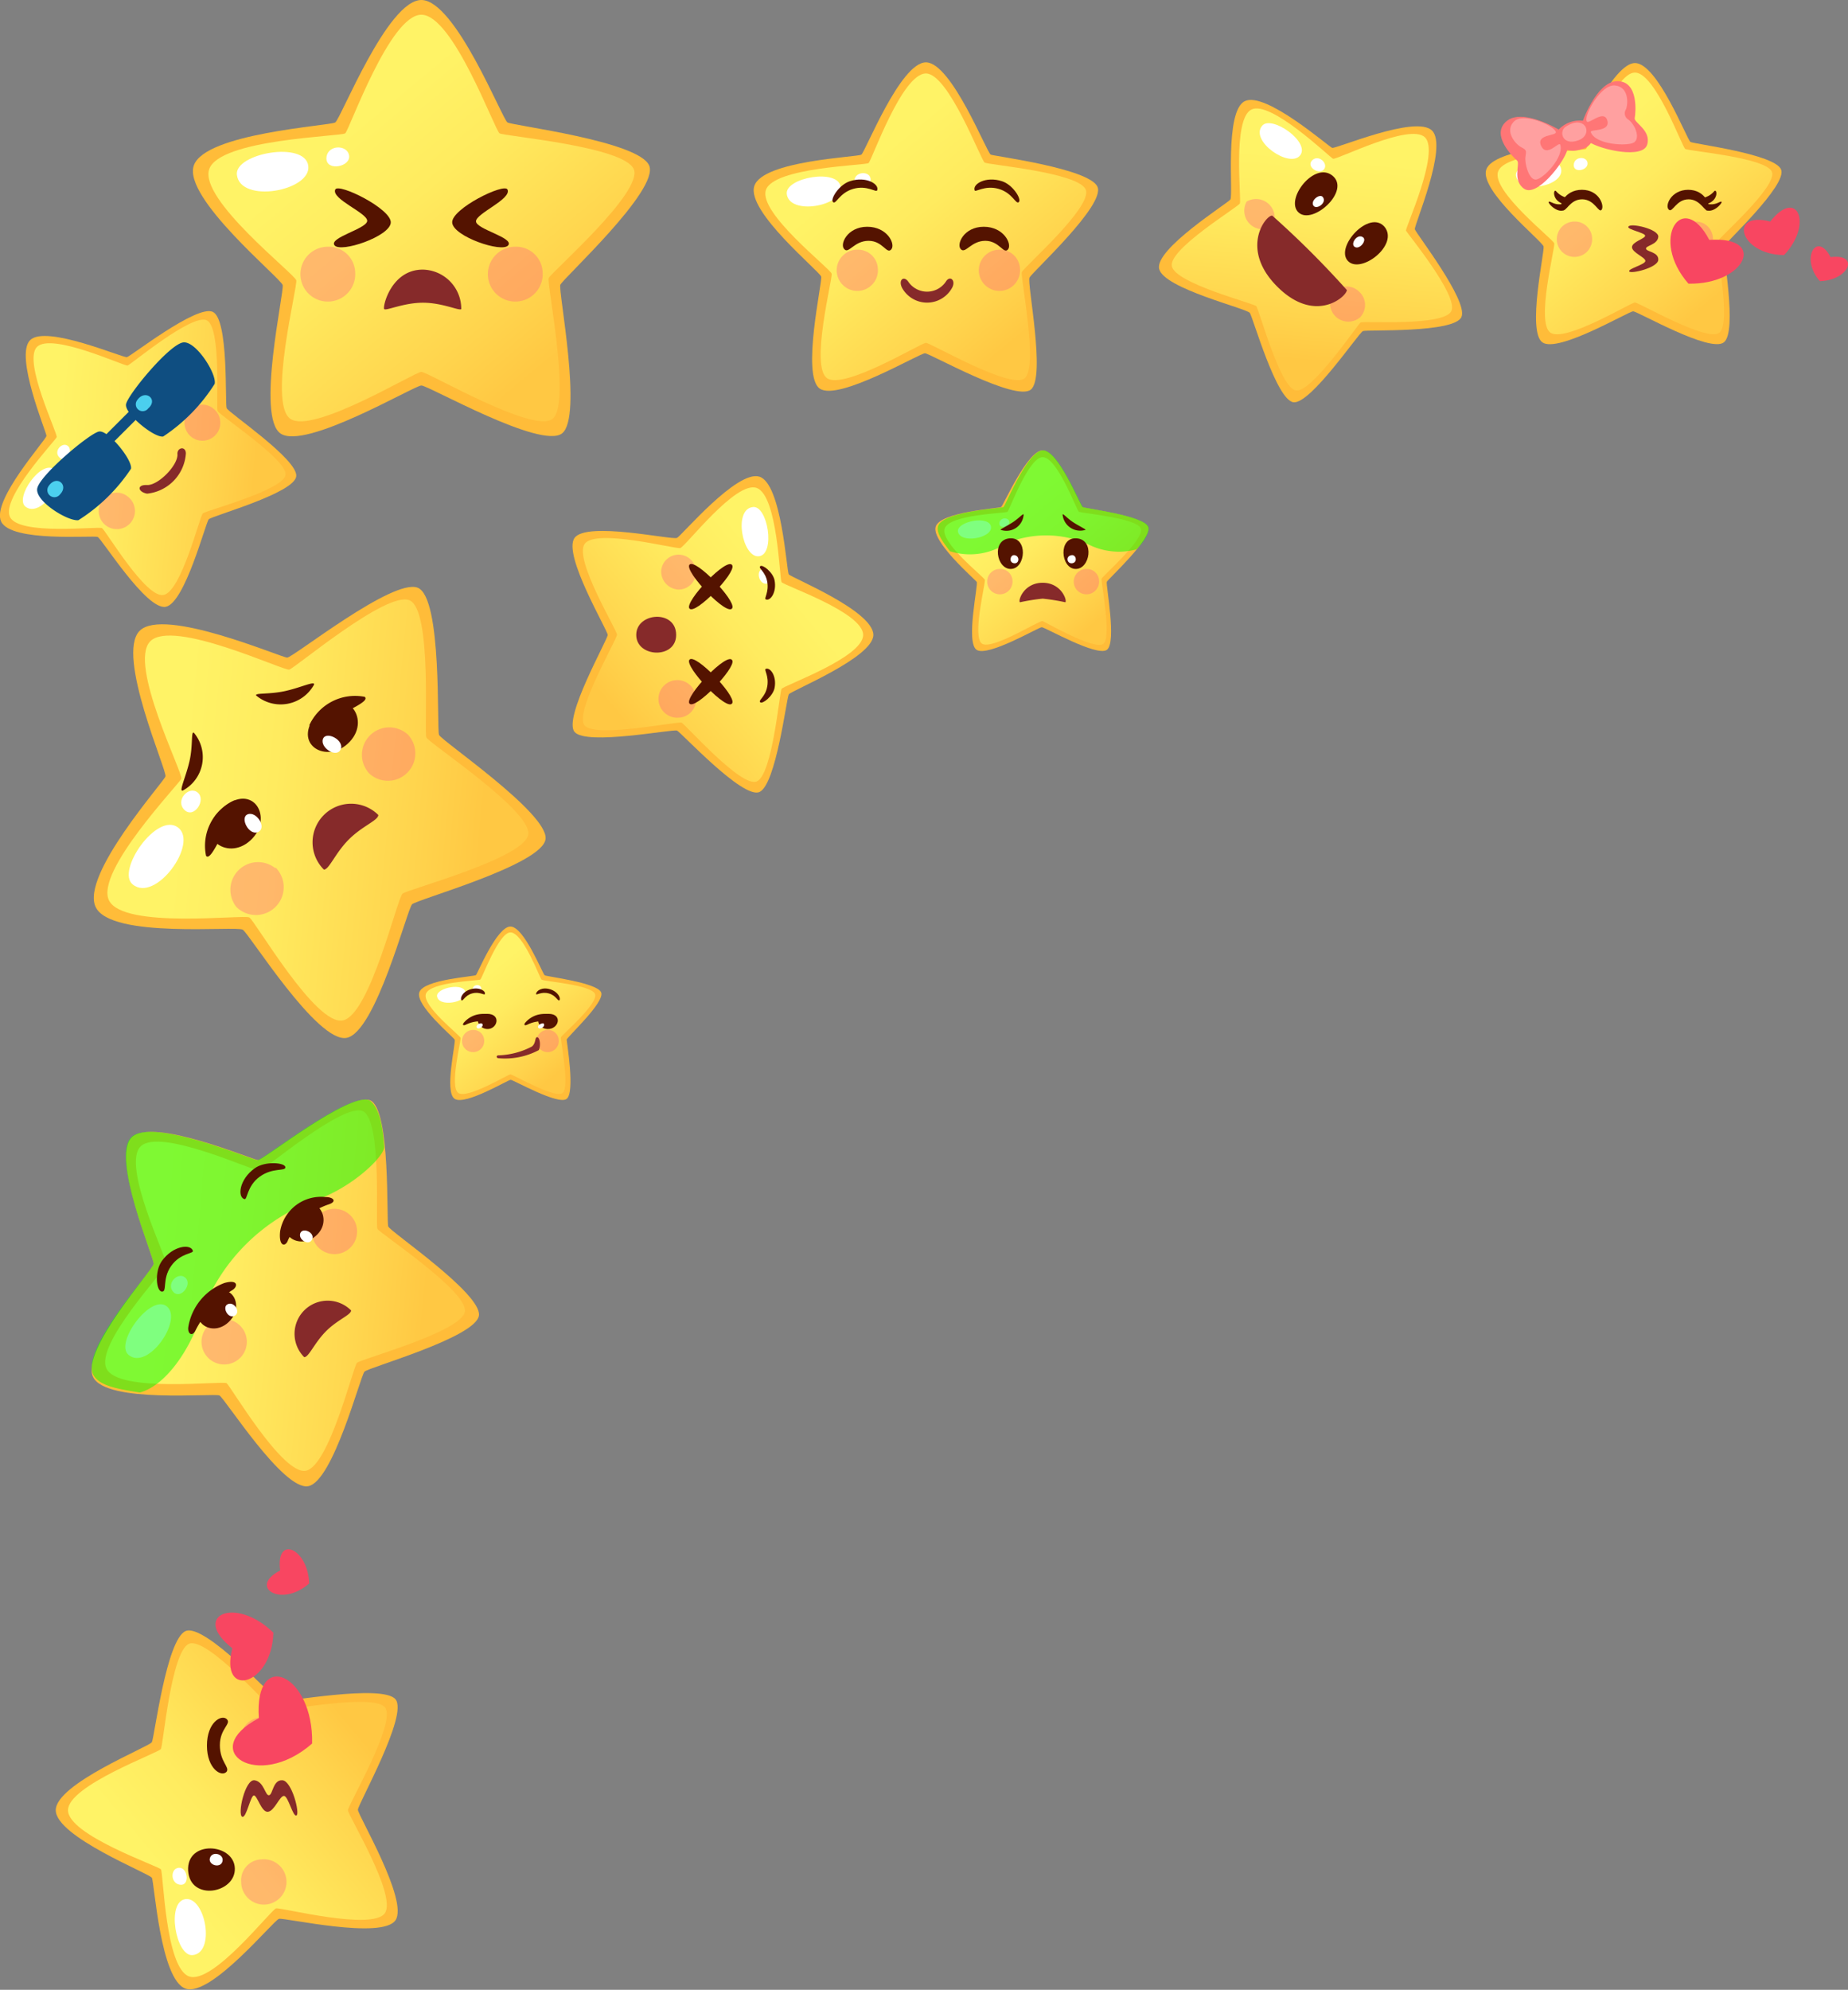 <svg xmlns="http://www.w3.org/2000/svg" xmlns:xlink="http://www.w3.org/1999/xlink" viewBox="0 0 81.53 87.75"><rect x="0" y="0" width="81.53" height="87.75" fill="#808080" stroke="none"/><defs><style>.cls-1{fill:#ffbc39;}.cls-2{fill:url(#linear-gradient);}.cls-3{fill:#fff;}.cls-4{opacity:0.6;}.cls-5{fill:#ff5f81;}.cls-6{fill:#541300;}.cls-7{fill:#862a2a;}.cls-8{fill:#f84661;}.cls-9{fill:url(#linear-gradient-2);}.cls-10{fill:url(#linear-gradient-3);}.cls-11{fill:url(#linear-gradient-4);}.cls-12{fill:url(#linear-gradient-5);}.cls-13{fill:url(#linear-gradient-6);}.cls-14{fill:url(#linear-gradient-7);}.cls-15{fill:lime;opacity:0.5;}.cls-16{fill:url(#linear-gradient-8);}.cls-17{fill:#ff7676;}.cls-18{fill:#ffa0a0;}.cls-19{fill:url(#linear-gradient-9);}.cls-20{fill:url(#linear-gradient-10);}.cls-21{fill:#0f4e81;}.cls-22{fill:#4bcfee;}.cls-23{fill:url(#linear-gradient-11);}</style><linearGradient id="linear-gradient" x1="1558.91" y1="-2140.78" x2="1567.57" y2="-2130.38" gradientTransform="translate(2147.32 1642.41) rotate(-90)" gradientUnits="userSpaceOnUse"><stop offset="0.04" stop-color="#fff366"/><stop offset="0.08" stop-color="#fff366"/><stop offset="0.32" stop-color="#ffeb5f"/><stop offset="0.69" stop-color="#ffd44d"/><stop offset="0.86" stop-color="#ffc843"/></linearGradient><linearGradient id="linear-gradient-2" x1="13.91" y1="5.19" x2="24.96" y2="18.46" gradientTransform="matrix(1, 0, 0, 1, 0, 0)" xlink:href="#linear-gradient"/><linearGradient id="linear-gradient-3" x1="839.13" y1="1241.53" x2="846.53" y2="1250.41" gradientTransform="translate(343.04 -1465.25) rotate(45)" xlink:href="#linear-gradient"/><linearGradient id="linear-gradient-4" x1="2238.29" y1="1565.75" x2="2245.91" y2="1574.9" gradientTransform="translate(1600.7 -2213.55) rotate(90)" xlink:href="#linear-gradient"/><linearGradient id="linear-gradient-5" x1="37.32" y1="6.66" x2="45.64" y2="16.65" gradientTransform="matrix(1, 0, 0, 1, 0, 0)" xlink:href="#linear-gradient"/><linearGradient id="linear-gradient-6" x1="321.41" y1="-1394.06" x2="332.45" y2="-1380.8" gradientTransform="translate(765.01 1247.82) rotate(-45)" xlink:href="#linear-gradient"/><linearGradient id="linear-gradient-7" x1="324.58" y1="-1371.3" x2="334.04" y2="-1359.93" gradientTransform="translate(746.26 1255.31) rotate(-45)" gradientUnits="userSpaceOnUse"><stop offset="0.05" stop-color="#fff366"/><stop offset="0.28" stop-color="#ffec61"/><stop offset="0.62" stop-color="#ffd951"/><stop offset="0.86" stop-color="#ffc843"/></linearGradient><linearGradient id="linear-gradient-8" x1="69.11" y1="6.12" x2="76.23" y2="14.68" gradientTransform="matrix(1, 0, 0, 1, 0, 0)" xlink:href="#linear-gradient"/><linearGradient id="linear-gradient-9" x1="20.66" y1="42.92" x2="25.05" y2="48.2" gradientTransform="matrix(1, 0, 0, 1, 0, 0)" xlink:href="#linear-gradient"/><linearGradient id="linear-gradient-10" x1="359.05" y1="-1393.97" x2="366.3" y2="-1385.27" gradientTransform="translate(733.37 1259.15) rotate(-45)" xlink:href="#linear-gradient"/><linearGradient id="linear-gradient-11" x1="43.86" y1="22.26" x2="48.96" y2="28.39" gradientTransform="matrix(1, 0, 0, 1, 0, 0)" xlink:href="#linear-gradient"/></defs><g id="Layer_2" data-name="Layer 2"><g id="stars_tl"><path class="cls-1" d="M2.46,79.83c0-1.17,4.13-2.8,4.24-3s.64-4.54,1.49-4.9,3.91,3,4.12,3.08,4.57-.76,5.14-.07-1.66,4.63-1.66,4.87,2.24,4,1.66,4.87-4.9-.12-5.14-.06-3,3.46-4.12,3.08S6.81,83,6.7,82.81,2.46,81,2.46,79.83Z"/><path class="cls-2" d="M3,79.83c0-1.09,4-2.53,4.1-2.7s.45-4.31,1.24-4.64,3.58,2.86,3.77,2.94,4.33-.78,4.87-.14-1.63,4.32-1.63,4.54,2.17,3.75,1.63,4.54-4.58-.26-4.8-.21-2.79,3.38-3.84,3-1.13-4.57-1.24-4.72S3,80.93,3,79.83Z"/><path class="cls-3" d="M8.5,86.22c-.74.08-1.18-2.37-.31-2.47S9.52,86.12,8.5,86.22Z"/><path class="cls-3" d="M8,83.12c-.48,0-.51-.71-.12-.75S8.39,83.1,8,83.12Z"/><g class="cls-4"><g class="cls-4"><path class="cls-5" d="M11.52,82a1,1,0,1,1-.88,1A.92.92,0,0,1,11.52,82Z"/></g><g class="cls-4"><path class="cls-5" d="M11.52,75.74a1,1,0,1,1-.88,1A.91.91,0,0,1,11.52,75.74Z"/></g></g><path class="cls-6" d="M10,78.13c-.22.26-.87-.12-.87-1.15s.64-1.38.87-1.17-.3.41-.3,1.15S10.14,77.92,10,78.13Z"/><path class="cls-6" d="M8.3,82.5c.09,1.36,2.1,1,2.06-.11S8.22,81.13,8.3,82.5Z"/><path class="cls-7" d="M10.69,80.12c-.23-.08.12-1.67.54-1.61s.47.69.64.66.17-.69.59-.66.78,1.47.62,1.55-.36-.85-.55-.86-.42.67-.71.7-.47-.73-.62-.72S10.87,80.18,10.69,80.12Z"/><path class="cls-3" d="M9.25,82c0,.29.52.39.57.06S9.29,81.61,9.25,82Z"/><path class="cls-8" d="M11.42,75.77C8.7,77.2,11.36,79,13.77,76.89,13.84,73.83,11.21,72.65,11.42,75.77Z"/><path class="cls-8" d="M10.25,72.69C9.67,74.94,12,74.36,12.06,72,10.38,70.36,8.4,71.24,10.25,72.69Z"/><path class="cls-8" d="M12.36,69.26c-1.43.73.05,1.66,1.28.57C13.59,68.27,12.15,67.67,12.36,69.26Z"/><path class="cls-1" d="M18.59,0c1.5,0,3.57,5.26,3.8,5.4s5.79.82,6.25,1.9-3.82,5-3.92,5.26,1,5.82.08,6.55S18.9,17,18.59,17s-5.12,2.86-6.21,2.12.17-6.25.09-6.55S8.06,8.73,8.55,7.3s6-1.75,6.24-1.9S17.09,0,18.59,0Z"/><path class="cls-9" d="M18.59.65c1.4,0,3.24,5.1,3.45,5.23s5.49.57,5.92,1.58-3.65,4.56-3.75,4.8,1,5.53.17,6.21-5.5-2.07-5.79-2.07-4.78,2.76-5.78,2.07.33-5.83.26-6.11-4.3-3.57-3.84-4.9,5.82-1.44,6-1.58S17.19.65,18.59.65Z"/><path class="cls-3" d="M10.45,7.7c-.09-.94,3-1.5,3.15-.39S10.59,9,10.45,7.7Z"/><path class="cls-3" d="M14.4,7c0-.62.91-.65,1-.15S14.42,7.57,14.4,7Z"/><g class="cls-4"><g class="cls-4"><path class="cls-5" d="M15.67,12a1.21,1.21,0,1,1-1.21-1.12A1.17,1.17,0,0,1,15.67,12Z"/></g><g class="cls-4"><path class="cls-5" d="M23.94,12a1.21,1.21,0,1,1-1.21-1.12A1.17,1.17,0,0,1,23.94,12Z"/></g></g><path class="cls-7" d="M20.35,13.63c-.08.09-.83-.28-1.69-.28s-1.63.37-1.71.28.3-1.74,1.7-1.74A1.73,1.73,0,0,1,20.35,13.63Z"/><path class="cls-6" d="M22.39,8.36c-.13-.31-2.49.85-2.44,1.46s2.2,1.34,2.47,1S21,10.11,21,9.76,22.58,8.78,22.39,8.36Z"/><path class="cls-6" d="M14.79,8.36c.13-.31,2.49.85,2.45,1.46s-2.21,1.34-2.48,1,1.43-.73,1.44-1.08S14.61,8.78,14.79,8.36Z"/><path class="cls-1" d="M63.18,5.76c.71.71-.8,4.18-.76,4.35s2.35,3.13,2.06,3.86-4.17.56-4.35.63-2.3,3.22-3.06,3.14S55.28,14,55.14,13.8s-3.79-1.07-4-1.94,3-2.88,3.14-3.06-.27-3.9.64-4.34,3.69,2,3.85,2.06S62.47,5.05,63.18,5.76Z"/><path class="cls-10" d="M62.87,6.06c.66.67-.88,4-.84,4.11s2.33,2.87,2,3.55-3.88.43-4,.5-2.14,3.09-2.85,3-1.63-3.59-1.76-3.72-3.57-1-3.72-1.76,2.92-2.6,3-2.77-.34-3.72.51-4.14S58.66,6.93,58.81,7,62.21,5.4,62.87,6.06Z"/><path class="cls-3" d="M55.68,5.55c.4-.5,2.14.71,1.68,1.3S55.13,6.22,55.68,5.55Z"/><path class="cls-3" d="M57.88,7.08c.28-.3.74.13.53.39S57.62,7.36,57.88,7.08Z"/><g class="cls-4"><g class="cls-4"><path class="cls-5" d="M56.13,10A.82.82,0,0,1,55,8.89.82.82,0,0,1,56.13,10Z"/></g><g class="cls-4"><path class="cls-5" d="M60,14a.81.81,0,0,1-1.14-1.14.78.78,0,0,1,1.1,0A.79.79,0,0,1,60,14Z"/></g></g><path class="cls-6" d="M58.79,7.75c-.8-.66-2.12,1.05-1.5,1.62S59.6,8.42,58.79,7.75Z"/><path class="cls-3" d="M58.36,8.69c-.13-.17-.55.15-.42.37S58.56,8.94,58.36,8.69Z"/><path class="cls-6" d="M61.08,10c.66.8-1.06,2.12-1.62,1.5S60.41,9.23,61.08,10Z"/><path class="cls-3" d="M60.14,10.47c.17.13-.15.55-.37.42S59.89,10.27,60.14,10.47Z"/><path class="cls-7" d="M56.13,9.51a40.73,40.73,0,0,1,3.29,3.28c0,.28-1.39,1.53-3.07-.15S55.86,9.47,56.13,9.51Z"/><path class="cls-1" d="M38.53,28c0,1-3.63,2.46-3.73,2.62s-.56,4-1.3,4.31-3.45-2.63-3.63-2.71-4,.67-4.52.06,1.46-4.07,1.46-4.28-2-3.54-1.46-4.28,4.31.11,4.52,0,2.64-3,3.63-2.7,1.2,4.17,1.3,4.31S38.53,26.93,38.53,28Z"/><path class="cls-11" d="M38.08,28c0,1-3.51,2.23-3.6,2.38s-.4,3.78-1.09,4.08-3.15-2.52-3.32-2.59-3.81.69-4.28.12,1.43-3.79,1.43-4-1.9-3.3-1.43-4,4,.23,4.22.18,2.46-3,3.38-2.65,1,4,1.09,4.15S38.08,27,38.08,28Z"/><path class="cls-3" d="M33.22,22.36c.65-.07,1,2.07.27,2.17S32.33,22.45,33.22,22.36Z"/><path class="cls-3" d="M33.71,25.08c.42,0,.44.62.1.66S33.31,25.09,33.71,25.08Z"/><g class="cls-4"><g class="cls-4"><path class="cls-5" d="M29.94,26a.8.8,0,0,1-.77-.83.77.77,0,1,1,.77.83Z"/></g><g class="cls-4"><path class="cls-5" d="M29.94,31.65a.83.83,0,1,1,.77-.83A.8.8,0,0,1,29.94,31.65Z"/></g></g><path class="cls-7" d="M29.83,28c0-1.13-1.76-1-1.76,0S29.83,29.08,29.83,28Z"/><path class="cls-6" d="M32.31,26.81c.14-.35-1.63-2.19-1.89-1.91S32.13,27.25,32.31,26.81Z"/><path class="cls-6" d="M32.31,24.94c.14.35-1.63,2.18-1.89,1.9S32.13,24.49,32.31,24.94Z"/><path class="cls-6" d="M32.31,31c.14-.35-1.63-2.19-1.89-1.91S32.13,31.45,32.31,31Z"/><path class="cls-6" d="M32.31,29.13c.14.35-1.63,2.18-1.89,1.9S32.13,28.68,32.31,29.13Z"/><path class="cls-6" d="M33.78,26.43c.2.1.5-.31.39-.85-.08-.36-.53-.7-.63-.61s.23.23.31.69S33.7,26.39,33.78,26.43Z"/><path class="cls-6" d="M33.78,29.5c.2-.09.5.32.39.85-.08.36-.53.71-.63.62s.23-.23.31-.7S33.7,29.54,33.78,29.5Z"/><path class="cls-1" d="M40.85,2.75c1.13,0,2.69,4,2.86,4.07s4.36.61,4.71,1.42-2.88,3.76-3,4,.73,4.39.06,4.94-4.44-1.59-4.67-1.6S37,17.7,36.17,17.14s.12-4.71.06-4.94-3.32-2.88-2.95-4S37.83,6.93,38,6.82,39.72,2.75,40.85,2.75Z"/><path class="cls-12" d="M40.85,3.24c1,0,2.43,3.83,2.59,3.93s4.14.43,4.46,1.19S45.15,11.8,45.08,12s.74,4.16.13,4.68-4.15-1.56-4.36-1.56-3.6,2.08-4.36,1.56.25-4.39.2-4.61-3.24-2.68-2.9-3.69,4.39-1.08,4.53-1.19S39.79,3.24,40.85,3.24Z"/><path class="cls-3" d="M34.71,8.55c-.07-.72,2.28-1.14,2.38-.3S34.82,9.52,34.71,8.55Z"/><path class="cls-3" d="M37.69,8c0-.45.68-.48.72-.11S37.71,8.44,37.69,8Z"/><g class="cls-4"><g class="cls-4"><path class="cls-5" d="M38.73,11.85a.91.91,0,1,1-.91-.84A.88.88,0,0,1,38.73,11.85Z"/></g><g class="cls-4"><path class="cls-5" d="M45,11.85a.91.91,0,1,1-.91-.84A.88.88,0,0,1,45,11.85Z"/></g></g><path class="cls-7" d="M42,12.7c.19-.33-.09-.58-.27-.28a1,1,0,0,1-1.66,0c-.2-.28-.45-.07-.27.28A1.26,1.26,0,0,0,42,12.7Z"/><path class="cls-6" d="M38.7,8.39c.1-.27-.49-.63-1.2-.4-.48.15-.88.79-.75.92s.27-.4.89-.58S38.66,8.51,38.7,8.39Z"/><path class="cls-6" d="M43,8.39c-.1-.27.49-.63,1.2-.4.48.15.88.79.75.92s-.27-.4-.89-.58S43,8.51,43,8.39Z"/><path class="cls-6" d="M37.26,11c-.24-.2.11-1,1-1s1.26.77,1.06,1-.37-.38-1-.38S37.45,11.19,37.26,11Z"/><path class="cls-6" d="M42.4,11c-.23-.2.11-1,1-1s1.26.77,1.07,1-.38-.38-1-.38S42.6,11.19,42.4,11Z"/><path class="cls-1" d="M6.16,27.82C7.22,26.75,12.41,29,12.67,29s4.67-3.52,5.76-3.08.83,6.23.94,6.49,4.8,3.44,4.7,4.58-5.67,2.67-5.89,2.89-1.6,5.65-2.89,5.89S11,41.18,10.71,41s-5.82.41-6.49-1,3-5.51,3.08-5.76S5.1,28.88,6.16,27.82Z"/><path class="cls-13" d="M6.63,28.28c1-1,5.88,1.31,6.13,1.25s4.28-3.47,5.3-3.06.64,5.8.75,6.05,4.6,3.2,4.5,4.26S18,39.21,17.76,39.41,16.33,44.74,15.13,45,11.25,40.6,11,40.46s-5.56.52-6.19-.75S7.91,34.57,8,34.34,5.64,29.27,6.63,28.28Z"/><path class="cls-3" d="M5.85,39c-.73-.6,1.07-3.2,2-2.51S6.86,39.84,5.85,39Z"/><path class="cls-3" d="M8.15,35.73c-.45-.42.18-1.1.57-.78S8.57,36.11,8.15,35.73Z"/><g class="cls-4"><g class="cls-4"><path class="cls-5" d="M12.15,38.25A1.22,1.22,0,0,1,10.43,40a1.22,1.22,0,0,1,1.72-1.71Z"/></g><g class="cls-4"><path class="cls-5" d="M18,32.4a1.21,1.21,0,0,1-1.71,1.71A1.21,1.21,0,0,1,18,32.4Z"/></g></g><path class="cls-6" d="M8.55,32.31a1.67,1.67,0,0,1-.48,2.55c-.2.08.13-.59.29-1.29S8.42,32.25,8.55,32.31Z"/><path class="cls-6" d="M11.3,30.67a1.68,1.68,0,0,0,2.55-.47c.08-.2-.59.13-1.29.28S11.24,30.55,11.3,30.67Z"/><path class="cls-7" d="M16.69,35.94c0,.24-.7.48-1.3,1.08s-.87,1.33-1.1,1.33a1.7,1.7,0,0,1,2.4-2.41Z"/><path class="cls-6" d="M9.81,35.64c1.35-1.19,2.3.44,1.24,1.42S8.46,36.82,9.81,35.64Z"/><path class="cls-6" d="M10.36,35.29a2.19,2.19,0,0,0-1.27,2.45c.2.26.64-.9,1-1.39"/><path class="cls-3" d="M10.93,35.91c.38-.15.86.59.46.78S10.56,36.05,10.93,35.91Z"/><path class="cls-6" d="M14,31.47c-1.19,1.35.44,2.29,1.43,1.24S15.17,30.12,14,31.47Z"/><path class="cls-6" d="M13.64,32a2.22,2.22,0,0,1,2.45-1.27c.26.21-.91.64-1.39,1"/><path class="cls-3" d="M14.25,32.58c-.15.39.6.87.78.47S14.4,32.22,14.25,32.58Z"/><path class="cls-1" d="M5.81,50.16c.91-.91,5.35,1,5.58,1s4-3,4.93-2.64.72,5.34.81,5.57,4.12,2.95,4,3.92-4.87,2.29-5.05,2.48-1.38,4.84-2.48,5.05-3.69-3.89-3.92-4-5,.36-5.57-.81S6.75,56,6.78,55.74,4.9,51.07,5.81,50.16Z"/><path class="cls-14" d="M6.2,50.56c.85-.85,5.05,1.12,5.26,1.07s3.67-3,4.54-2.63.56,5,.65,5.19,4,2.75,3.86,3.65-4.59,2.09-4.76,2.26-1.23,4.57-2.26,4.76S10.17,61.12,10,61s-4.77.44-5.3-.64S7.31,56,7.34,55.75,5.36,51.4,6.2,50.56Z"/><path class="cls-3" d="M5.67,59.75c-.63-.53,1-2.73,1.7-2.13S6.52,60.46,5.67,59.75Z"/><path class="cls-3" d="M7.67,57c-.38-.36.17-.94.5-.66S8,57.29,7.67,57Z"/><g class="cls-4"><g class="cls-4"><path class="cls-5" d="M10.57,58.44a1,1,0,1,1-1.41.05A1,1,0,0,1,10.57,58.44Z"/></g><g class="cls-4"><path class="cls-5" d="M15.43,53.57a1,1,0,1,1-1.41.06A1,1,0,0,1,15.43,53.57Z"/></g></g><path class="cls-15" d="M4.14,60.67C3.45,59.58,6.75,56,6.78,55.74s-1.88-4.67-1-5.58,5.35,1,5.58,1,4-3,4.93-2.64c.56.36.63,1.68.66,2.06S15.53,52.44,13.71,53A8.44,8.44,0,0,0,9,57.65c-.58,1.91-1.71,3.46-2.83,3.76C5.14,61.25,4.42,61.11,4.14,60.67Z"/><path class="cls-6" d="M9.13,57.22c1-.9,1.75.34.95,1.09S8.1,58.13,9.13,57.22Z"/><path class="cls-3" d="M10.06,57.51c.29-.12.58.38.28.52S9.78,57.61,10.06,57.51Z"/><path class="cls-6" d="M10.24,56.9a4.51,4.51,0,0,0-1.61,1.76c-.15.32-.37.15-.32-.15A2.5,2.5,0,0,1,9.9,56.58C10.54,56.4,10.49,56.76,10.24,56.9Z"/><path class="cls-6" d="M12.91,53.44c-.9,1,.34,1.76,1.09,1S13.82,52.41,12.91,53.44Z"/><path class="cls-3" d="M13.25,54.38c-.11.29.38.58.52.28S13.36,54.11,13.25,54.38Z"/><path class="cls-6" d="M12.71,54.68a3.1,3.1,0,0,1,1.8-1.57c.36-.12.21-.32-.15-.32a1.83,1.83,0,0,0-2,1.5C12.28,55,12.61,55,12.71,54.68Z"/><path class="cls-7" d="M15.49,57.79c0,.2-.61.41-1.12.93s-.75,1.14-.95,1.13a1.46,1.46,0,0,1,2.07-2.06Z"/><path class="cls-6" d="M8.51,55.16c-.1-.32-.88-.23-1.37.45-.33.47-.25,1.33,0,1.35s0-.55.41-1.13S8.55,55.29,8.51,55.16Z"/><path class="cls-6" d="M10.78,52.88c-.31-.09-.23-.87.46-1.36.46-.33,1.33-.25,1.35-.05s-.55,0-1.13.42S10.92,52.93,10.78,52.88Z"/><path class="cls-1" d="M72.13,2.78c1,0,2.3,3.39,2.45,3.48s3.73.53,4,1.22-2.46,3.22-2.53,3.39.62,3.76,0,4.23-3.8-1.37-4-1.37-3.31,1.85-4,1.37.1-4,.05-4.23-2.84-2.46-2.53-3.39,3.9-1.12,4-1.22S71.16,2.78,72.13,2.78Z"/><path class="cls-16" d="M72.13,3.2c.9,0,2.08,3.28,2.22,3.37s3.54.37,3.82,1-2.36,2.94-2.42,3.1.64,3.56.11,4-3.55-1.33-3.73-1.33-3.08,1.78-3.73,1.33.22-3.76.17-3.94-2.77-2.3-2.48-3.16,3.76-.92,3.88-1S71.23,3.2,72.13,3.2Z"/><path class="cls-3" d="M66.88,7.74c-.06-.61,1.94-1,2-.25S67,8.58,66.88,7.74Z"/><path class="cls-3" d="M69.43,7.29c0-.4.58-.42.61-.1S69.44,7.65,69.43,7.29Z"/><g class="cls-4"><g class="cls-4"><path class="cls-5" d="M70.24,10.49a.78.78,0,1,1-.78-.72A.76.76,0,0,1,70.24,10.49Z"/></g><g class="cls-4"><path class="cls-5" d="M75.57,10.49a.78.78,0,1,1-.78-.72A.76.76,0,0,1,75.57,10.49Z"/></g></g><path class="cls-6" d="M68.93,9.25c-.19-.16.09-.88.86-.88s1,.71.87.88-.3-.46-.86-.46S69.09,9.39,68.93,9.25Z"/><path class="cls-6" d="M73.63,9.25c-.2-.16.09-.88.85-.88s1,.71.88.88-.31-.46-.86-.46S73.79,9.39,73.63,9.25Z"/><path class="cls-6" d="M75.06,8.74a.88.88,0,0,0,.57-.31c.13-.12.2.4-.31.56.37.09.58-.14.63-.09s-.35.5-.67.37"/><path class="cls-6" d="M69.23,8.74a.91.91,0,0,1-.58-.31c-.12-.12-.19.4.31.56-.36.09-.57-.14-.63-.09s.35.5.67.37"/><path class="cls-17" d="M68.9,5.79s-1.69-1.06-2.43-.45.31,1.61.46,1.74-.23.89.32,1.25,1.71-1.1,1.9-1.72"/><path class="cls-17" d="M69.78,5.47s.63-1.89,1.58-1.89.8,1.43.76,1.63.74.54.55,1.17-2,.24-2.57-.12"/><path class="cls-17" d="M68.77,5.71c-.28.35.11,1.18,1,.87a.65.65,0,0,0,.1-1.25A1.27,1.27,0,0,0,68.77,5.71Z"/><path class="cls-18" d="M68.64,5.82c-.06-.27-1.43-.89-1.85-.46s.07,1,.32,1.13.23.16.19.43.14,1,.45,1,1.28-1,1.08-1.55c-.08-.11-.6.58-.84.06S68.7,6,68.64,5.82Z"/><path class="cls-18" d="M70,5.34c-.12-.25.62-1.62,1.24-1.57s.6.8.49,1.06a.32.32,0,0,0,.12.45c.32.26.51.82.24,1s-1.71.11-1.91-.46c0-.13.88,0,.73-.51S70.05,5.54,70,5.34Z"/><path class="cls-18" d="M69.06,5.6c-.29.21-.13.84.57.59S69.94,5,69.06,5.6Z"/><path class="cls-7" d="M71.84,10c.06-.19,1.36.1,1.32.45s-.57.38-.54.52.56.14.54.49-1.21.63-1.28.51.7-.3.71-.46S72,11.14,72,10.9s.6-.38.58-.51S71.78,10.12,71.84,10Z"/><path class="cls-8" d="M75.41,10.58c-1.17-2.25-2.66-.06-.92,1.93C77,12.56,78,10.4,75.41,10.58Z"/><path class="cls-8" d="M78.1,9.77c-1.85-.48-1.38,1.46.61,1.48C80,9.88,79.29,8.25,78.1,9.77Z"/><path class="cls-8" d="M80.76,11.34c-.6-1.17-1.36.05-.47,1.06C81.58,12.36,82.07,11.17,80.76,11.34Z"/><path class="cls-1" d="M22.52,40.86c.6,0,1.42,2.09,1.51,2.15s2.3.32,2.49.75S25,45.75,25,45.85s.38,2.32,0,2.61-2.35-.84-2.47-.84-2,1.14-2.47.84.06-2.49,0-2.61-1.75-1.52-1.56-2.09S20.93,43.07,21,43,21.92,40.86,22.52,40.86Z"/><path class="cls-19" d="M22.52,41.12c.56,0,1.29,2,1.37,2.08s2.18.22,2.36.63-1.46,1.81-1.5,1.91.4,2.19.07,2.46-2.19-.82-2.3-.82-1.9,1.1-2.3.82.13-2.31.1-2.43-1.71-1.41-1.53-1.94,2.32-.58,2.4-.63S22,41.12,22.52,41.12Z"/><path class="cls-3" d="M19.28,43.92c0-.37,1.2-.6,1.26-.15S19.33,44.44,19.28,43.92Z"/><path class="cls-3" d="M20.85,43.64c0-.24.36-.26.38-.06S20.86,43.87,20.85,43.64Z"/><g class="cls-4"><g class="cls-4"><path class="cls-5" d="M21.36,45.86a.49.49,0,1,1-.49-.44A.47.47,0,0,1,21.36,45.86Z"/></g><g class="cls-4"><path class="cls-5" d="M24.65,45.86a.49.49,0,1,1-.49-.44A.47.47,0,0,1,24.65,45.86Z"/></g></g><path class="cls-6" d="M24.2,44.71c.64,0,.46.69-.05.67S23.57,44.67,24.2,44.71Z"/><path class="cls-3" d="M24,45.17c.05.12-.21.26-.26.14S24,45.06,24,45.17Z"/><path class="cls-6" d="M24.46,44.81a1.1,1.1,0,0,0-1.25.25c-.12.12-.09.2.07.12a1.43,1.43,0,0,1,.87-.12"/><path class="cls-6" d="M21.49,44.71c.64,0,.46.69,0,.67S20.86,44.67,21.49,44.71Z"/><path class="cls-3" d="M21.29,45.17c.05.12-.21.26-.26.14S21.24,45.06,21.29,45.17Z"/><path class="cls-6" d="M21.75,44.81a1.1,1.1,0,0,0-1.25.25c-.12.12-.09.2.07.12a1.43,1.43,0,0,1,.87-.12"/><path class="cls-7" d="M23.69,45.74c.14,0,.17.39.08.57a3.19,3.19,0,0,1-1.76.36c-.13,0-.13-.14,0-.13a3.41,3.41,0,0,0,1.46-.39C23.65,46,23.59,45.76,23.69,45.74Z"/><path class="cls-6" d="M21.39,43.84c.05-.14-.26-.33-.64-.21s-.46.42-.39.48.14-.21.47-.3S21.36,43.9,21.39,43.84Z"/><path class="cls-6" d="M23.65,43.84c0-.14.26-.33.63-.21s.47.42.4.48-.14-.21-.47-.3S23.67,43.9,23.65,43.84Z"/><path class="cls-1" d="M1.33,15c.69-.69,4.09.79,4.27.75s3.06-2.31,3.78-2S9.92,17.8,10,18s3.14,2.25,3.07,3-3.72,1.75-3.86,1.9-1.05,3.7-1.9,3.86-2.82-3-3-3.08S.49,23.93.05,23s2-3.62,2-3.78S.63,15.69,1.33,15Z"/><path class="cls-20" d="M1.63,15.3c.65-.65,3.86.86,4,.82s2.81-2.28,3.48-2,.42,3.81.49,4,3,2.1,3,2.79-3.51,1.6-3.65,1.73S8,26.1,7.21,26.24,4.66,23.38,4.5,23.29.85,23.63.44,22.8s2-3.37,2.06-3.52S1,15.94,1.63,15.3Z"/><path class="cls-3" d="M1.12,22.34c-.48-.39.7-2.09,1.28-1.64S1.79,22.88,1.12,22.34Z"/><path class="cls-3" d="M2.63,20.18c-.3-.27.12-.72.37-.51S2.9,20.44,2.63,20.18Z"/><g class="cls-4"><g class="cls-4"><path class="cls-5" d="M5.64,21.9A.8.8,0,1,1,4.56,22,.77.77,0,0,1,5.64,21.9Z"/></g><g class="cls-4"><path class="cls-5" d="M9.47,18.07a.79.79,0,1,1-1.08,0A.76.76,0,0,1,9.47,18.07Z"/></g></g><path class="cls-7" d="M8.2,20c0-.35-.41-.27-.37.05,0,.5-.86,1.36-1.34,1.34s-.4.31,0,.38A1.91,1.91,0,0,0,8.2,20Z"/><path class="cls-21" d="M1.64,21.56C1.57,22.12,3,23,3.46,22.94a7.74,7.74,0,0,0,2.32-2.27c.07-.39-1-1.71-1.41-1.64S1.7,21,1.64,21.56Z"/><path class="cls-21" d="M8.09,15.1c.56-.06,1.48,1.39,1.38,1.83A7.74,7.74,0,0,1,7.2,19.25c-.39.07-1.71-1-1.64-1.42S7.48,15.17,8.09,15.1Z"/><rect class="cls-21" x="4.42" y="18.59" width="1.86" height="0.47" transform="translate(-11.75 9.3) rotate(-45)"/><path class="cls-22" d="M2.15,21.43a.31.31,0,0,0,.5.37C3.05,21.39,2.5,20.92,2.15,21.43Z"/><path class="cls-22" d="M6.05,17.65a.3.3,0,1,0,.49.36C7,17.61,6.4,17.14,6.05,17.65Z"/><path class="cls-1" d="M46,19.86c.7,0,1.65,2.43,1.76,2.5s2.67.37,2.89.87-1.77,2.31-1.82,2.43.45,2.69,0,3-2.73-1-2.87-1-2.37,1.32-2.87,1,.08-2.89,0-3-2-1.77-1.81-2.43,2.8-.81,2.89-.87S45.33,19.86,46,19.86Z"/><path class="cls-23" d="M46,20.16c.65,0,1.5,2.35,1.6,2.41s2.53.27,2.73.73-1.69,2.11-1.73,2.22.46,2.56.08,2.87-2.55-.95-2.68-1-2.21,1.28-2.67,1,.16-2.69.12-2.82-2-1.65-1.77-2.27,2.69-.66,2.77-.73S45.38,20.16,46,20.16Z"/><path class="cls-3" d="M42.26,23.42c0-.44,1.39-.7,1.46-.19S42.32,24,42.26,23.42Z"/><path class="cls-3" d="M44.09,23.09c0-.28.42-.3.44-.07S44.1,23.35,44.09,23.09Z"/><g class="cls-4"><g class="cls-4"><path class="cls-5" d="M44.67,25.61a.56.56,0,1,1-.56-.52A.54.54,0,0,1,44.67,25.61Z"/></g><g class="cls-4"><path class="cls-5" d="M48.49,25.61a.56.56,0,1,1-.56-.52A.54.54,0,0,1,48.49,25.61Z"/></g></g><path class="cls-15" d="M41.38,23.23c.15-.68,2.8-.81,2.89-.87s1.06-2.5,1.75-2.5,1.65,2.43,1.76,2.5,2.67.37,2.89.87c.07.35-.4.88-.54,1A3,3,0,0,1,48,24a4.59,4.59,0,0,0-3.58-.05,2.92,2.92,0,0,1-2.51.36C41.54,23.83,41.32,23.5,41.38,23.23Z"/><path class="cls-6" d="M44.55,23.74c-.82.06-.59,1.38.06,1.35S45.36,23.68,44.55,23.74Z"/><path class="cls-3" d="M44.74,24.48c-.18,0-.24.33,0,.36S45,24.5,44.74,24.48Z"/><path class="cls-6" d="M47.5,23.74c.81.06.59,1.38-.06,1.35S46.68,23.68,47.5,23.74Z"/><path class="cls-3" d="M47.3,24.48c.19,0,.24.33,0,.36S47,24.5,47.3,24.48Z"/><path class="cls-6" d="M45.16,22.69a.76.76,0,0,1-1,.68c-.1,0,.23-.15.51-.33S45.14,22.63,45.16,22.69Z"/><path class="cls-6" d="M46.88,22.69a.78.78,0,0,0,1,.68c.09,0-.24-.15-.52-.33S46.9,22.63,46.88,22.69Z"/><path class="cls-7" d="M47,26.56a8.9,8.9,0,0,0-1-.16,8.81,8.81,0,0,0-1,.16c-.1-.07.17-.86,1-.86S47.09,26.49,47,26.56Z"/></g></g></svg>